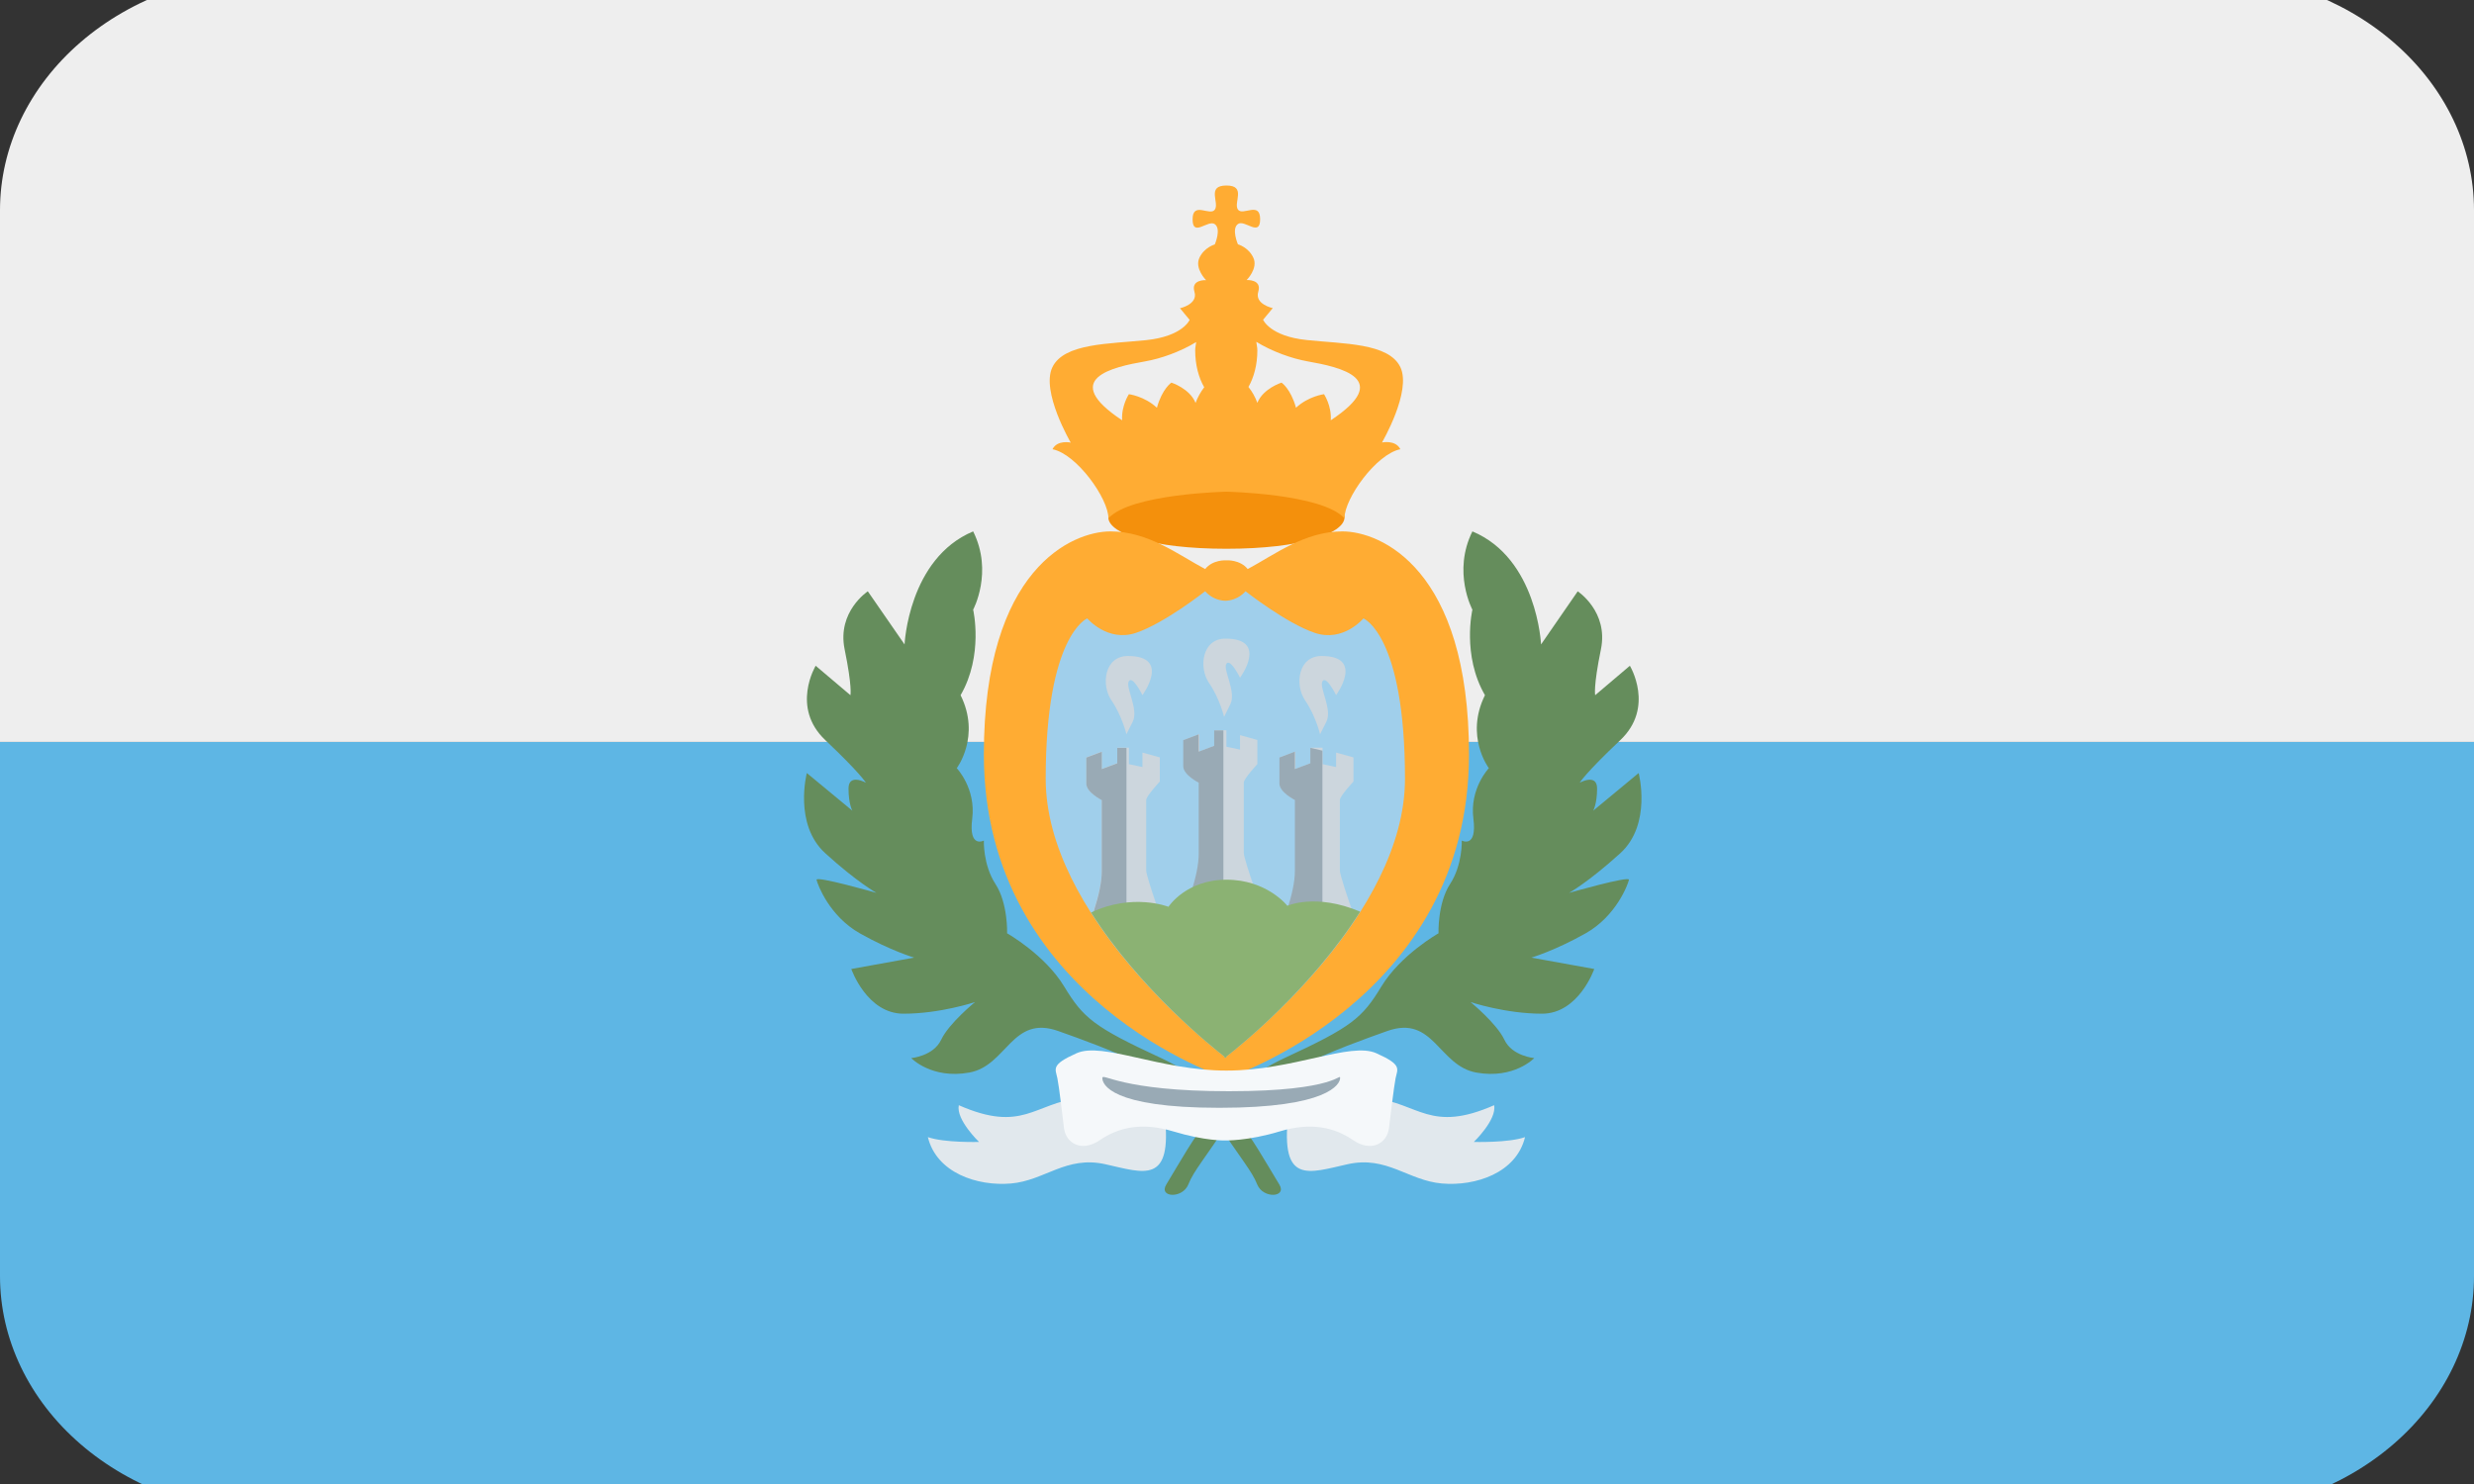<svg width="40" height="24" viewBox="0 0 40 24" fill="none" xmlns="http://www.w3.org/2000/svg">
<rect x="0" y="0" width="40" height="24" fill="#333333" stroke="none"/>
<g clip-path="url(#clip0_1054_8545)">
<path d="M0 12V20.64C0 21.658 0.468 22.635 1.302 23.355C2.135 24.075 3.266 24.48 4.444 24.48H35.556C36.734 24.48 37.865 24.075 38.698 23.355C39.532 22.635 40 21.658 40 20.64V12H0Z" fill="#5EB6E4"/>
<path d="M35.556 -0.441H4.444C3.266 -0.441 2.135 -0.037 1.302 0.683C0.468 1.403 0 2.38 0 3.399L0 11.999H40V3.399C40 2.38 39.532 1.403 38.698 0.683C37.865 -0.037 36.734 -0.441 35.556 -0.441Z" fill="#EEEEEE"/>
<path d="M19.829 8.875C17.396 8.875 17.173 7.891 19.829 7.891C22.485 7.89 22.262 8.875 19.829 8.875Z" fill="#F4900C"/>
<path d="M21.704 8.594C21.095 8.594 20.61 8.969 20.173 9.203C20.048 9.047 19.829 9.062 19.829 9.062C19.829 9.062 19.61 9.046 19.485 9.203C19.047 8.969 18.563 8.594 17.954 8.594C17.345 8.594 15.907 9.188 15.907 12.203C15.907 16.172 19.829 17.437 19.829 17.437C19.829 17.437 23.751 16.171 23.751 12.203C23.751 9.187 22.313 8.594 21.704 8.594ZM17.017 7.265C17.408 7.343 17.921 8.062 17.921 8.382C18.282 7.984 19.829 7.952 19.829 7.952C19.829 7.952 21.376 7.983 21.737 8.382C21.737 8.062 22.251 7.343 22.641 7.265C22.563 7.109 22.344 7.156 22.344 7.156C22.344 7.156 22.828 6.328 22.641 5.937C22.453 5.546 21.719 5.562 21.125 5.499C20.531 5.437 20.422 5.171 20.422 5.171L20.578 4.983C20.578 4.983 20.281 4.921 20.344 4.717C20.406 4.514 20.156 4.529 20.156 4.529C20.156 4.529 20.344 4.341 20.265 4.17C20.187 3.998 20.015 3.951 20.015 3.951C20.015 3.951 19.906 3.701 20.015 3.623C20.124 3.545 20.374 3.842 20.374 3.545C20.374 3.248 20.093 3.498 20.015 3.389C19.938 3.281 20.157 3 19.829 3C19.501 3 19.72 3.281 19.641 3.391C19.563 3.5 19.282 3.25 19.282 3.547C19.282 3.844 19.532 3.547 19.641 3.625C19.75 3.703 19.641 3.953 19.641 3.953C19.641 3.953 19.469 4 19.391 4.172C19.313 4.344 19.5 4.531 19.5 4.531C19.5 4.531 19.25 4.515 19.312 4.719C19.374 4.922 19.078 4.985 19.078 4.985L19.234 5.173C19.234 5.173 19.125 5.439 18.531 5.501C17.937 5.563 17.203 5.548 17.015 5.939C16.827 6.33 17.312 7.158 17.312 7.158C17.312 7.158 17.095 7.109 17.017 7.265ZM21.141 5.844C21.672 5.938 22.532 6.125 21.516 6.797C21.532 6.563 21.407 6.375 21.407 6.375C21.407 6.375 21.157 6.406 20.954 6.594C20.867 6.284 20.72 6.188 20.72 6.188C20.72 6.188 20.423 6.281 20.329 6.515C20.295 6.422 20.247 6.335 20.185 6.258C20.273 6.105 20.329 5.897 20.329 5.667C20.329 5.618 20.317 5.575 20.312 5.528C20.57 5.686 20.884 5.798 21.141 5.844ZM18.517 5.844C18.772 5.799 19.084 5.688 19.34 5.532C19.335 5.578 19.324 5.619 19.324 5.667C19.324 5.899 19.38 6.109 19.47 6.263C19.411 6.34 19.364 6.425 19.33 6.516C19.236 6.282 18.939 6.188 18.939 6.188C18.939 6.188 18.791 6.285 18.705 6.594C18.502 6.406 18.252 6.375 18.252 6.375C18.252 6.375 18.127 6.563 18.143 6.797C17.126 6.125 17.985 5.937 18.517 5.844Z" fill="#FFAC33"/>
<path d="M22.716 12.595C22.716 10.267 22.044 10.001 22.044 10.001C22.044 10.001 21.72 10.392 21.257 10.235C20.794 10.079 20.138 9.562 20.138 9.562C20.138 9.562 20.023 9.709 19.812 9.716C19.75 9.714 19.689 9.7 19.633 9.673C19.577 9.647 19.526 9.609 19.485 9.562C19.485 9.562 18.829 10.079 18.367 10.235C17.905 10.39 17.579 10.001 17.579 10.001C17.579 10.001 16.907 10.267 16.907 12.595C16.907 14.796 19.515 16.87 19.798 17.088V17.11L19.812 17.099L19.826 17.11V17.088C20.108 16.87 22.716 14.796 22.716 12.595Z" fill="#A0CFEB"/>
<path d="M19.142 14.812C19.297 14.359 19.392 14.062 19.392 13.796V12.655C19.392 12.655 19.142 12.53 19.142 12.389V11.967L19.392 11.873V12.154L19.642 12.06V11.81H19.829V12.076L20.049 12.123V11.889L20.329 11.967V12.358C20.329 12.358 20.11 12.592 20.11 12.655V13.796C20.11 13.905 20.439 14.812 20.439 14.812H19.142ZM19.791 11.594C19.791 11.594 19.721 11.297 19.549 11.047C19.377 10.797 19.433 10.329 19.812 10.328C20.517 10.327 20.049 10.961 20.049 10.961C20.049 10.961 19.892 10.641 19.829 10.734C19.767 10.828 19.994 11.187 19.892 11.39C19.79 11.593 19.791 11.594 19.791 11.594ZM18.212 11.875C18.212 11.875 18.142 11.578 17.971 11.328C17.799 11.078 17.855 10.61 18.235 10.609C18.939 10.608 18.471 11.242 18.471 11.242C18.471 11.242 18.314 10.922 18.252 11.016C18.189 11.11 18.416 11.469 18.314 11.672L18.212 11.875ZM21.343 11.875C21.343 11.875 21.273 11.578 21.102 11.328C20.93 11.078 20.986 10.61 21.366 10.609C22.07 10.608 21.602 11.242 21.602 11.242C21.602 11.242 21.445 10.922 21.383 11.016C21.32 11.11 21.547 11.469 21.445 11.672L21.343 11.875ZM17.681 14.74C17.765 14.472 17.814 14.267 17.814 14.078V12.937C17.814 12.937 17.564 12.812 17.564 12.671V12.249L17.814 12.155V12.436L18.064 12.342V12.092H18.252V12.358L18.471 12.405V12.171L18.752 12.249V12.64C18.752 12.64 18.532 12.874 18.532 12.937V14.078C18.532 14.188 18.86 15.094 18.86 15.094C18.86 15.094 17.648 14.847 17.681 14.74ZM20.695 15.094C20.851 14.641 20.945 14.344 20.945 14.078V12.937C20.945 12.937 20.695 12.812 20.695 12.671V12.249L20.945 12.155V12.436L21.195 12.342V12.092H21.383V12.358L21.602 12.405V12.171L21.883 12.249V12.64C21.883 12.64 21.663 12.874 21.663 12.937V14.078C21.663 14.146 21.794 14.535 21.892 14.811C21.947 14.971 20.695 15.094 20.695 15.094Z" fill="#CCD6DD"/>
<path d="M18.212 12.095H18.064V12.345L17.814 12.438V12.158L17.564 12.252V12.674C17.564 12.815 17.814 12.94 17.814 12.94V14.081C17.814 14.27 17.767 14.476 17.683 14.742C17.666 14.793 17.93 14.876 18.213 14.947V12.095H18.212ZM19.78 11.812H19.631V12.062L19.381 12.156V11.876L19.131 11.97V12.392C19.131 12.533 19.381 12.658 19.381 12.658V13.799C19.381 13.988 19.334 14.194 19.25 14.46C19.233 14.511 19.498 14.594 19.78 14.665V11.812ZM21.381 12.14L21.186 12.094V12.344L20.936 12.438V12.156L20.686 12.251V12.672C20.686 12.813 20.936 12.938 20.936 12.938V14.079C20.936 14.268 20.887 14.475 20.802 14.742C20.787 14.793 21.05 14.874 21.381 14.993V12.14Z" fill="#99AAB5"/>
<path d="M20.814 14.649C20.814 14.649 20.486 14.227 19.83 14.227C19.174 14.227 18.892 14.665 18.892 14.665C18.892 14.665 18.313 14.437 17.641 14.758C18.435 16.007 19.614 16.947 19.798 17.089V17.11L19.812 17.099L19.826 17.11V17.089C20.011 16.947 21.197 15.999 21.991 14.744C21.275 14.44 20.814 14.649 20.814 14.649Z" fill="#8BB273"/>
<path d="M20.684 19.156C20.242 18.433 19.845 17.609 18.767 17.109C17.689 16.609 17.517 16.468 17.205 15.953C16.893 15.438 16.283 15.094 16.283 15.094C16.283 15.094 16.299 14.61 16.095 14.297C15.892 13.985 15.907 13.594 15.907 13.594C15.907 13.594 15.657 13.727 15.719 13.239C15.781 12.751 15.469 12.423 15.469 12.423C15.469 12.423 15.86 11.907 15.531 11.243C15.906 10.595 15.734 9.86 15.734 9.86C15.734 9.86 16.062 9.251 15.734 8.594C14.687 9.032 14.625 10.422 14.625 10.422L14.031 9.563C14.031 9.563 13.531 9.891 13.656 10.501C13.781 11.11 13.75 11.243 13.75 11.243L13.188 10.767C13.188 10.767 12.782 11.439 13.344 11.97C13.906 12.501 14 12.658 14 12.658C14 12.658 13.719 12.502 13.719 12.752C13.719 13.002 13.781 13.111 13.781 13.111L13.045 12.502C13.045 12.502 12.828 13.33 13.343 13.799C13.859 14.268 14.171 14.44 14.171 14.44C14.171 14.44 13.187 14.159 13.202 14.229C13.218 14.299 13.405 14.815 13.905 15.096C14.405 15.377 14.78 15.487 14.78 15.487L13.764 15.671C13.764 15.671 14.014 16.394 14.608 16.394C15.202 16.394 15.764 16.206 15.764 16.206C15.764 16.206 15.342 16.55 15.217 16.815C15.092 17.081 14.733 17.112 14.733 17.112C14.733 17.112 15.061 17.456 15.671 17.346C16.28 17.237 16.359 16.408 17.109 16.674C17.859 16.94 19.203 17.424 19.64 18.096C20.077 18.768 20.234 18.924 20.328 19.158C20.423 19.39 20.813 19.367 20.684 19.156Z" fill="#658D5C"/>
<path d="M18.857 19.156C19.297 18.433 19.695 17.609 20.773 17.109C21.852 16.609 22.023 16.468 22.335 15.953C22.648 15.438 23.258 15.094 23.258 15.094C23.258 15.094 23.241 14.61 23.445 14.297C23.649 13.984 23.634 13.594 23.634 13.594C23.634 13.594 23.884 13.727 23.822 13.239C23.759 12.751 24.072 12.423 24.072 12.423C24.072 12.423 23.68 11.907 24.009 11.243C23.634 10.595 23.806 9.86 23.806 9.86C23.806 9.86 23.479 9.251 23.806 8.594C24.854 9.032 24.916 10.422 24.916 10.422L25.509 9.563C25.509 9.563 26.009 9.891 25.884 10.501C25.759 11.11 25.791 11.243 25.791 11.243L26.352 10.767C26.352 10.767 26.759 11.439 26.197 11.97C25.634 12.501 25.541 12.658 25.541 12.658C25.541 12.658 25.822 12.502 25.822 12.752C25.822 13.002 25.759 13.111 25.759 13.111L26.494 12.502C26.494 12.502 26.712 13.33 26.197 13.799C25.68 14.268 25.369 14.44 25.369 14.44C25.369 14.44 26.352 14.159 26.337 14.229C26.322 14.299 26.134 14.815 25.634 15.096C25.134 15.377 24.759 15.487 24.759 15.487L25.776 15.671C25.776 15.671 25.526 16.394 24.931 16.394C24.337 16.394 23.776 16.206 23.776 16.206C23.776 16.206 24.198 16.55 24.323 16.815C24.448 17.081 24.806 17.112 24.806 17.112C24.806 17.112 24.479 17.456 23.869 17.346C23.259 17.236 23.18 16.408 22.43 16.674C21.68 16.94 20.337 17.424 19.899 18.096C19.462 18.768 19.305 18.924 19.212 19.158C19.117 19.39 18.727 19.367 18.857 19.156Z" fill="#658D5C"/>
<path d="M17.454 17.758C16.721 17.843 16.532 18.327 15.502 17.874C15.454 18.108 15.829 18.468 15.829 18.468C15.829 18.468 15.268 18.484 15.002 18.39C15.143 18.968 15.799 19.187 16.346 19.14C16.892 19.093 17.236 18.687 17.869 18.828C18.503 18.969 18.957 19.163 18.831 18.031C18.407 17.577 17.454 17.758 17.454 17.758ZM22.204 17.758C22.939 17.843 23.127 18.327 24.157 17.874C24.204 18.108 23.829 18.468 23.829 18.468C23.829 18.468 24.392 18.484 24.657 18.39C24.517 18.968 23.86 19.187 23.314 19.14C22.767 19.093 22.422 18.687 21.79 18.828C21.157 18.969 20.701 19.163 20.828 18.031C21.252 17.577 22.204 17.758 22.204 17.758Z" fill="#E1E8ED"/>
<path d="M22.252 17.033C21.829 16.846 20.907 17.314 19.829 17.314C18.752 17.314 17.829 16.845 17.407 17.033C16.985 17.221 17.064 17.283 17.096 17.439C17.127 17.595 17.174 18.017 17.204 18.251C17.235 18.485 17.485 18.642 17.782 18.439C18.079 18.236 18.454 18.142 18.971 18.298C19.486 18.454 19.805 18.444 19.805 18.444C19.805 18.444 20.174 18.454 20.689 18.298C21.206 18.142 21.581 18.236 21.878 18.439C22.174 18.642 22.424 18.486 22.456 18.251C22.486 18.017 22.534 17.595 22.564 17.439C22.596 17.283 22.674 17.221 22.252 17.033Z" fill="#F5F8FA"/>
<path d="M21.667 17.436C21.667 17.532 21.476 17.916 19.715 17.916C17.954 17.916 17.823 17.532 17.823 17.436C17.823 17.34 18.111 17.648 19.871 17.648C21.631 17.648 21.667 17.341 21.667 17.436Z" fill="#99AAB5"/>
</g>
<defs>
<clipPath id="clip0_1054_8545">
<rect width="40" height="24" fill="white"/>
</clipPath>
</defs>
</svg>
